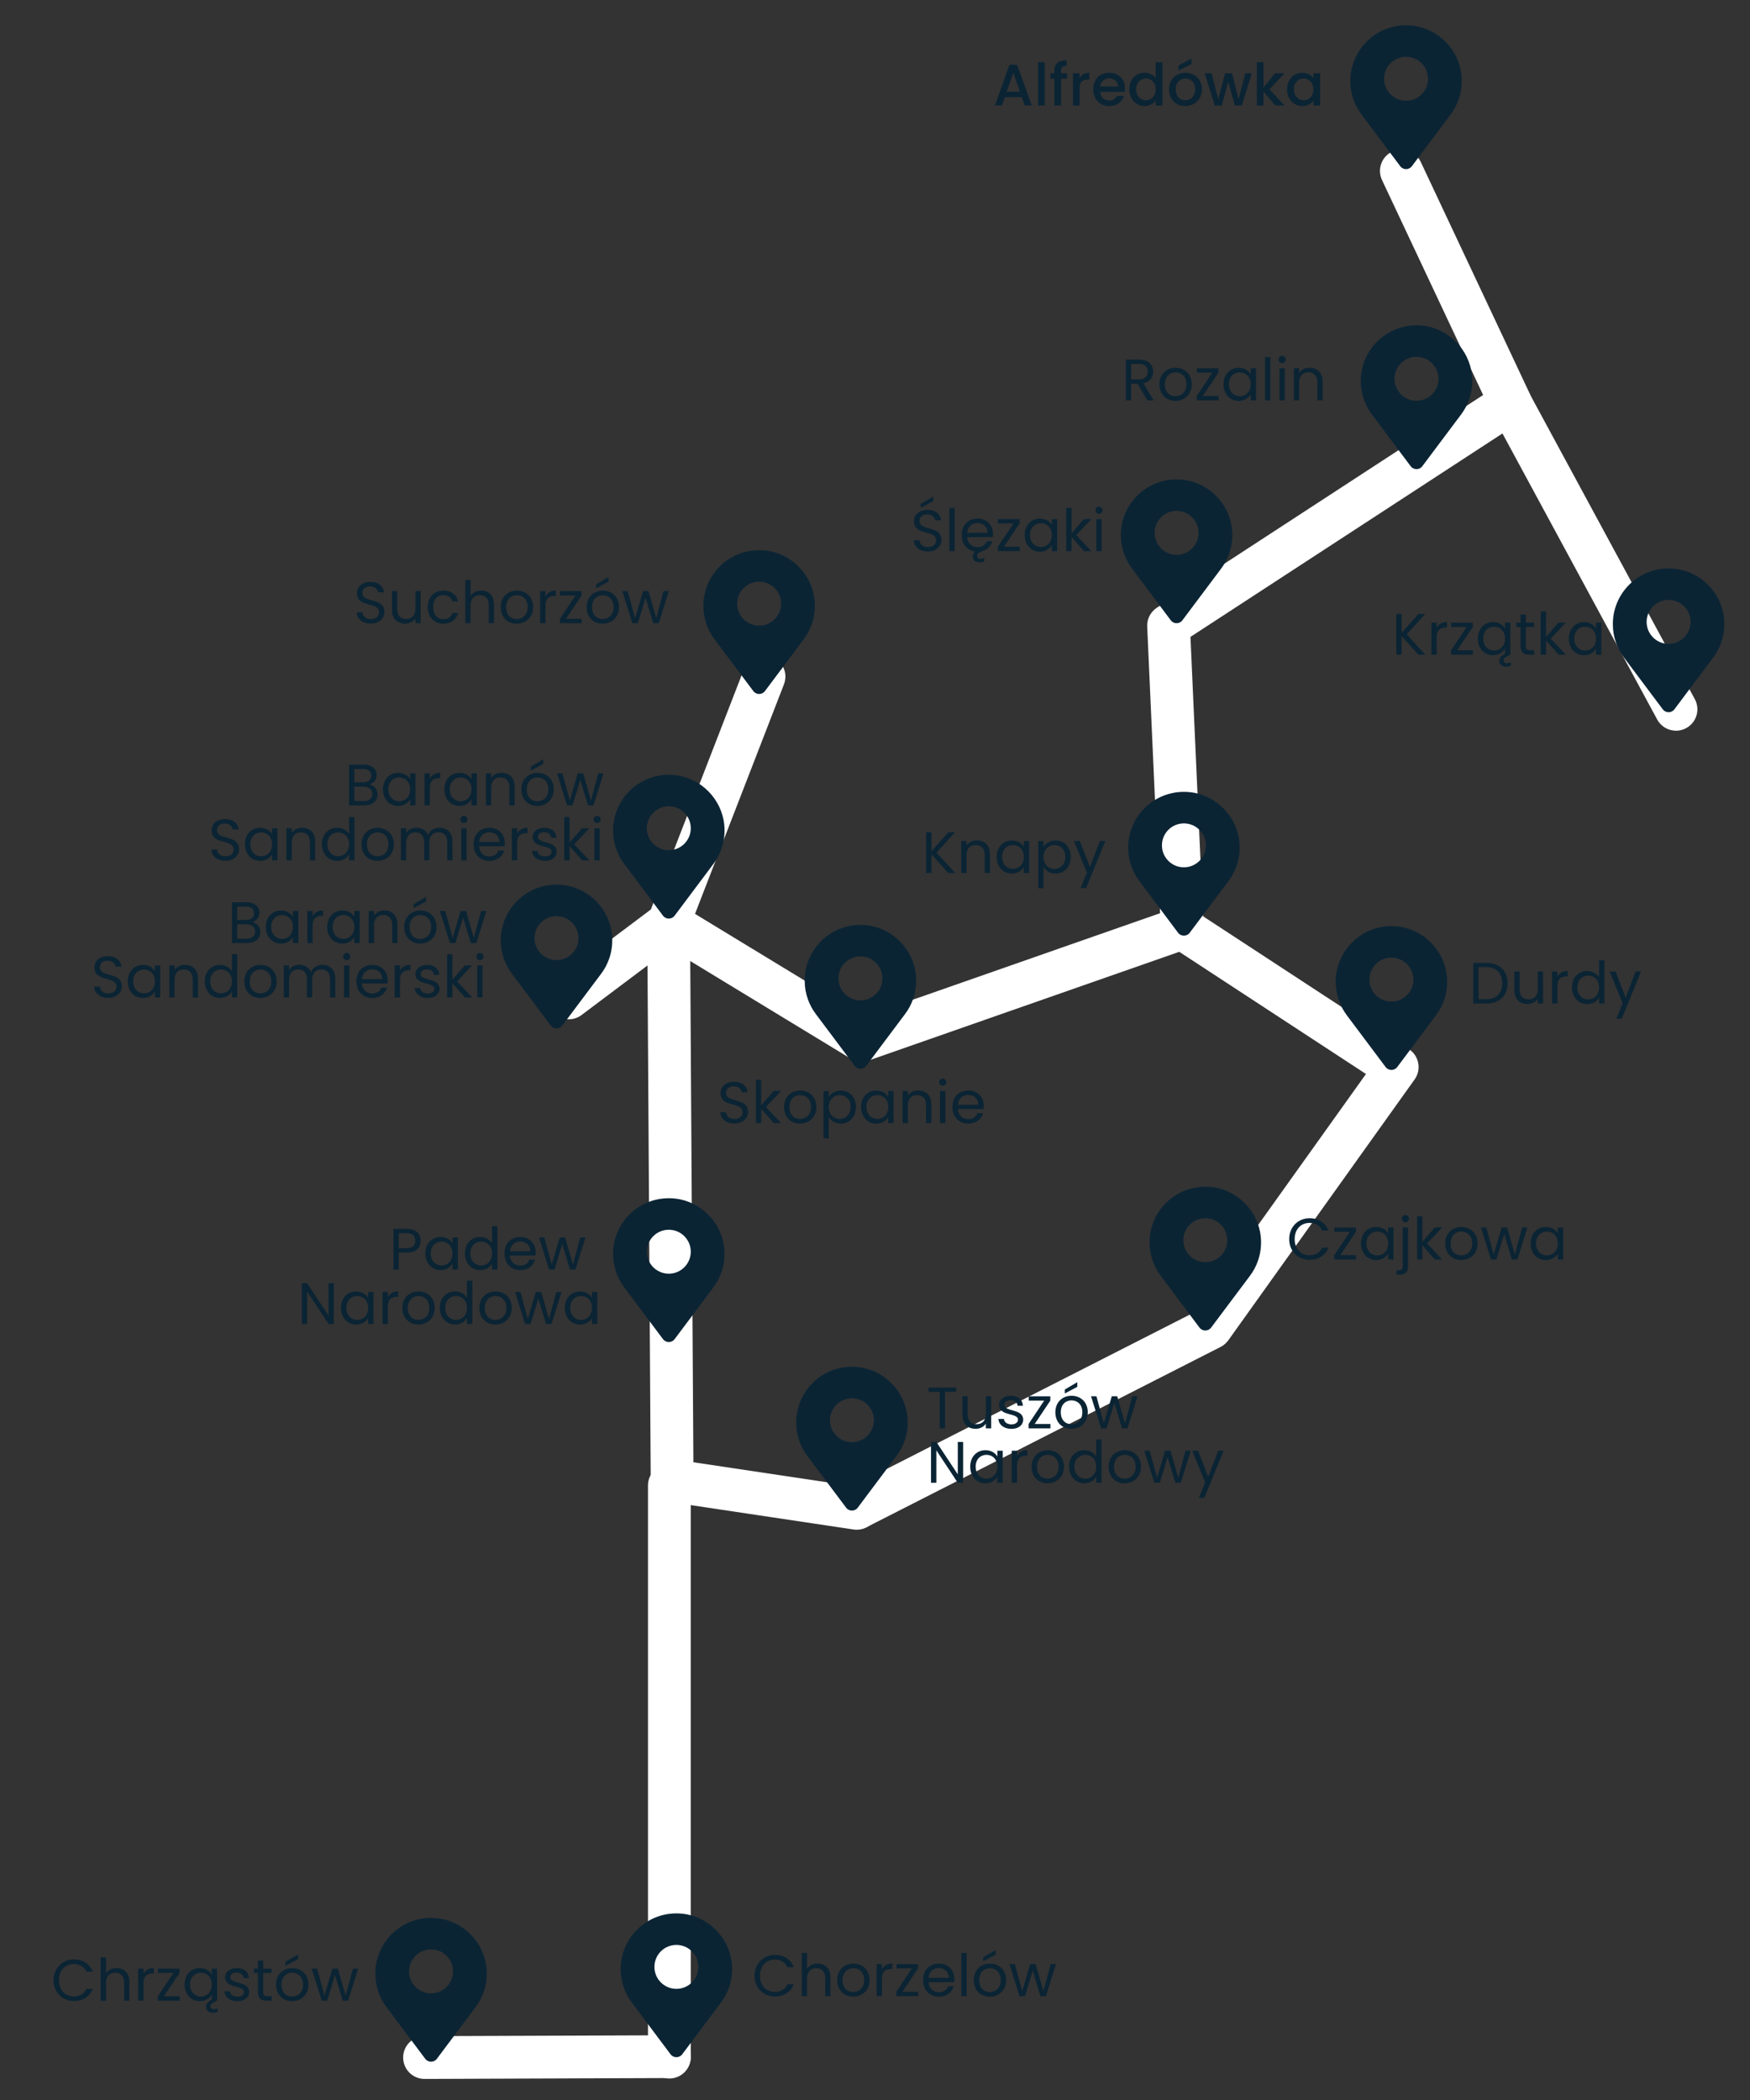 <svg xmlns="http://www.w3.org/2000/svg" xmlns:xlink="http://www.w3.org/1999/xlink" id="Warstwa_1" viewBox="0 0 777.5 933.03"><rect x="0" y="0" width="777.5" height="933.03" fill="#333333" stroke="none"/><defs><style>      .st0 {        fill: none;      }      .st1 {        fill: #767777;      }      .st2 {        fill: #fff;      }      .st3 {        opacity: .2;      }      .st4 {        fill: #0b2434;      }      .st5 {        clip-path: url(#clippath);      }    </style><clipPath id="clippath"><path class="st0" d="M-1267.89,1182.64H652.11v195.9c0,24.34-19.76,44.1-44.1,44.1h-1831.81c-24.34,0-44.1-19.76-44.1-44.1v-195.9h0Z"></path></clipPath><clipPath id="clippath-1"><path class="st0" d="M778.11,1182.64h1920v195.9c0,24.34-19.76,44.1-44.1,44.1H822.2c-24.34,0-44.1-19.76-44.1-44.1v-195.9h0Z"></path></clipPath></defs><g class="st5"><g class="st3"><path class="st1" d="M23.6,859.97c-7.63-4.65-16.9-7.83-26.1-8.56-5.06-18.46-16.4-36.15-34.17-44.43-16.07-7.49-36.27-6.42-49.95,5.4-4.6-3.56-9.95-6.31-15.06-7.92-9.27-2.91-19.47-3.04-28.67.21-16.74,5.91-28.88,22.31-29.48,40.03-.76-.26-1.54-.54-2.22-.77-5.1-1.65-10.43-2.44-15.8-2.4-11.07.08-22.09,4.05-30.41,11.4-17.18,15.18-21.66,41.51-8.48,60.67,5.98,8.69,18.49,19.48,29.96,18.26.35,7.47,3.54,14.57,10.24,18.83,7.95,5.05,18.89,3.71,24.96-3.55.9,1.06,1.96,2.03,3.07,2.85,4.15,3.05,8.91,5.33,13.98,6.34,6.98,1.4,14.8-.6,19.68-5.79,2.45,7.71,7.7,14.15,14.62,18.47,8.33,5.18,18.2,6.61,27.75,4.91-.67,1.94-1.18,3.95-1.33,5.91-.47,6.05,1.35,11.97,4.85,16.9,3.54,4.99,8.49,8.9,14.07,11.38,6.21,2.76,14.23,4.55,21.04,3.86,1.13-.12,2.41-.77,2.79-1.91.32-.98-.15-1.98-1.27-2.11-3.24-.39-6.5-.29-9.74-.82-3.05-.49-6.02-1.26-8.89-2.38-5.29-2.05-10.05-5.14-13.72-9.49-3.46-4.11-5.64-9.25-5.79-14.64-.17-5.73,1.99-10.31,5.16-14.91.48-.7-.69-.74-1.05-.49-1.85,1.26-3.25,3.04-4.4,4.99-.18,0-.35-.02-.56.02-8.94,1.73-18.61.02-26.4-4.68-6.66-4.03-11.74-10.2-15.59-16.91.36-.53.77-1.03,1.08-1.61,1.41-2.63-3.1-2.67-4.16-.7-3.34,6.2-10.93,7.5-17.31,6.25-4.16-.81-7.98-2.68-11.78-4.49-1.66-.79-3.54-1.81-4.88-3.2-.02-.06-.09-.08-.12-.14-.88-.95-1.56-2.05-1.57-3.45,0-.74-1.32-.31-1.42.23-.19,1.13,0,2.14.36,3.1-.12.1-.27.11-.36.24-5.29,7.12-15.25,7.69-22.31,2.9-7.89-5.37-11.1-15.16-9.92-24.36.03-.2-.29-.13-.32.02-.57,2.4-.83,4.87-.81,7.31-2.08-1.3-4.52-2.13-6.72-3.2-2.85-1.38-5.57-2.89-8.1-4.81-4.78-3.61-8.97-8.23-12.09-13.35-6.91-11.35-7.97-25.11-3.09-37.46,4.9-12.42,15.14-22.09,28.24-25.23,6.24-1.5,12.81-1.51,19.09-.21,3.06.64,6.04,1.6,8.88,2.89,3.03,1.37,5.71,3.67,8.87,4.64,1.1.33,3.88-.65,2.97-2.25-1.74-3.04-5.64-5.01-9.31-6.42,1.62-16.73,13.12-32.48,29.42-37.5,8.37-2.57,17.53-2.12,25.73.87,3.9,1.42,7.62,3.36,10.97,5.83,3.57,2.63,6.19,5.89,9.14,9.13,1.37,1.51,5.38-.69,4.26-2.63-1.36-2.36-3.23-4.44-5.29-6.38,13.18-10.75,32.4-10.76,47.06-2.88,15.42,8.29,25.23,23.63,31.67,39.53-2.39-.07-4.76-.01-7.09.28-.27.04-.73.57-.24.63,2.75.35,5.46.73,8.15,1.16.24.63.51,1.25.75,1.87.31.86,2.1.1,1.92-.72-.06-.25-.14-.48-.21-.72,8.92,1.63,17.45,4.21,25.21,9.68,9.21,6.49,16.07,16.09,18.72,27.1,2.55,10.58,1.07,22.03-5.6,30.84-6.66,8.78-17.48,14.2-28.56,12.66-2.38-.33-5.28,3.59-2.13,3.99,18.21,2.3,36.1-10.76,40.42-28.45,4.78-19.52-6.07-39.55-22.64-49.66"></path><path class="st1" d="M311.42,872.44c-11.18,17.08-24.01,33.09-38.34,47.63-14.1,14.3-29.64,27.17-46.29,38.39-16.79,11.32-34.7,20.96-53.31,28.94-3.99,1.7-8.22,3.1-12.15,4.95-3.03,1.43-6,2.13-9.24,3.04-4.42,1.24-8.81,2.24-13.22,3.62-8.95,2.81-18.13,6.15-25.38,12.29-10.85,9.17-16.76,25.47-7.03,37.61.05.06.17.06.27.08,4.62,13.52,14.52,25.12,27.18,32.63,20.84,12.37,46.54,12.78,69.69,8.16,59.99-11.97,109.63-52.77,152.58-94.04,34.63-33.27,81.23-83.88,61.45-136.54-7.55-20.09-27.61-35.89-49.66-34.42-26.94,1.78-43.22,27.31-56.54,47.66M393.97,837.43c21.29,15.27,24.25,43.93,18.2,67.6-6.38,24.94-21.77,46.36-38.86,65.14-36.63,40.25-80.69,79.75-130.78,102.12-26.5,11.83-57.51,20.5-86.55,14.03-26.95-6.02-50.66-28.99-50.02-57.77,2.92-8.13,9.36-13.83,16.69-18.04,3.66-2.1,7.53-3.79,11.49-5.24,1.74-.64,3.41-1.27,5.22-1.48,1.85-.21,3.57-.96,5.42-1.25,1.97-.29,3.82-.81,5.71-1.4,1.27-.4,2.53-.76,3.78-1.19,3.76-1.3,7.84-1.54,11.63-2.85,5.22-1.81,10.38-3.79,15.48-5.93,18.63-7.8,36.38-17.66,52.96-29.17,16.52-11.47,31.92-24.56,45.88-39.04,17.88-18.53,31.33-39.46,46.02-60.41,15.51-22.1,40.71-44.49,67.73-25.11"></path><path class="st1" d="M406.81,867.34c-12.34,25.91-28.63,49.42-45.62,72.45-8.56,11.62-16.83,24.25-28.03,33.52-9.77,8.09-19.2,13.65-26.85,24.08-18.61,25.39-44.68,37.97-72.54,51.12-13.36,6.3-26.87,12.43-40.92,17.08-11.27,3.72-46.39,17.51-53.53,2.3-.2-.41-1.34-.52-1.2.08,1.89,7.64,8.46,9.97,15.86,9.59,14.34-.73,29.49-5.6,43.02-10.2,16.7-5.68,32.68-13.24,48.59-20.81,14.62-6.95,29.5-14,42.41-23.91,13.45-10.32,20.71-25.85,33.69-36.22,11.78-9.41,22.37-16.85,31.78-28.9,21.57-27.66,42.66-56.42,57.96-88.11,1.17-2.43-3.62-4.18-4.62-2.07"></path><path class="st1" d="M395.39,842.46c-2.56,11.53-17.93,14.95-23.57,25.18-6.13,11.12-7.32,23.69-15.06,34.19-9.23,12.5-20.82,23.58-31.34,35-11.82,12.82-23.63,25.68-35.71,38.26-11.01,11.47-22.52,22.67-35.89,31.38-13.51,8.8-28.72,13.95-43.96,18.85-13.88,4.46-27.83,8.8-40.74,15.7-14,7.47-27.07,17.87-43.94,15.63-.67-.09-.87.61-.18.78,11.28,2.79,21.35-1,31.37-6.24,13.95-7.29,27.12-14.39,42.17-19.35,15.74-5.19,31.96-9.35,46.86-16.8,15.65-7.82,29.02-19.18,41.39-31.42,24.33-24.08,48.89-49.37,70.72-75.73,4.29-5.18,8.01-10.6,10.58-16.84,3.06-7.4,4.19-16.19,8.67-22.95,6.4-9.67,20.54-12.5,23.25-24.56.5-2.22-4.11-3.29-4.61-1.06"></path><path class="st1" d="M358.23,839.78c-1.59,12.99-2.64,27.24-9.24,38.85-6.8,11.96-19.62,14.81-28.25,24.54-7.35,8.28-5.84,20.16-12.18,28.83-7.59,10.39-22.88,11.04-30.74,21.64-3.24,4.37-5.24,9.5-8.3,13.99-5.49,8.02-13.37,11.67-22.22,14.93-13.39,4.91-26.17,10.34-38.86,16.87-27.58,14.2-55.12,28.47-82.34,43.36-.08.05.02.12.08.1,30.03-14.31,59.47-29.77,89.39-44.29,13.96-6.77,29.07-10.63,42.98-17.28,11.79-5.64,14.95-14.56,22.04-24.69,8.05-11.48,23.71-11.9,31.92-22.85,3.21-4.28,4.3-9.55,5.69-14.59,2.45-8.94,6.46-14.91,14.14-20.24,9.19-6.39,16.99-11.44,21.74-22.02,5.21-11.61,5.92-24.38,5.92-36.92,0-.74-1.67-1.01-1.77-.23"></path><path class="st1" d="M203.51,709.1c4.77,3.41,10.48,5.62,16.38,6.66-9.87,9.98-16.34,23.22-9.74,37.27,4.81,10.24,15.45,16.78,26.82,14.69,8.16-1.5,14.4-7.18,20.59-12.25,7.08-5.8,12.5-10.29,22.21-10.79,8.93-.46,14.81,2.32,22.28,6.73,12.29,7.27,26.3,17.36,41.43,12.92,7.56-2.21,11.8-7.7,15.84-14.14,8.62-13.75,16.16-20.2,33.16-18.44,15.51,1.61,32.06,6.31,44.14-6.8,14.75-16.01,8.12-39.45,14.95-58.29M424.38,725.19c-17.45,9.77-37.32-4.83-55.05,4.26-8.61,4.41-11.35,12.69-16.68,20.1-13.59,18.89-30.54,8.26-45.84-.87-13.79-8.24-27.22-14.22-42.48-5.99-12.64,6.81-19.02,19.93-34.68,17.96-24.74-3.12-16.68-29.83-6.24-44.52,3.89.34,7.78.32,11.51-.51,6.81-1.51,11.44-4.81,16.58-9.39,1.55-1.38,2.79-3.08,4.24-4.55,11.24-11.32,22.76-11.89,35-2.32,10.16,7.95,17.29,19.58,29.77,24.46,13.22,5.17,25.86-.06,32.27-12.62M346.08,672.69c.03,9.13,1.84,18.32-.4,27.35-2.92,11.82-9.77,23.54-28.27,13.15-4.75-2.67-8.64-8.12-12.49-11.87-16.36-15.89-35.99-24.64-54.8-8.01-11.37,10.05-19.7,21.52-37.16,12.49"></path><path class="st1" d="M151.11,837.68c.63-12.56,2.17-25.08,4.65-37.41,1.18-5.88,2.59-11.72,4.2-17.51,1.54-5.5,3.88-10.97,4.63-16.64.3-2.26-2.69-1.61-3.42-.3-5.75,10.19-7.69,23.81-9.81,35.2-2.29,12.33-3.66,24.83-4.1,37.37-.88,25.3,2.16,50.34,8.99,74.72.36,1.27,2.19.21,1.93-.86-5.83-24.33-8.31-49.57-7.07-74.56"></path><path class="st1" d="M189.7,753.07c-6.83-9.34-16.93-16.64-28.89-16.68-11.51-.03-22.1,6.39-29.21,15.13-16.54,20.34-17.95,52.38-15.04,77.32,3.5,30.01,15.66,58.59,35.57,81.36.86.99,2.62-.75,1.82-1.77-15.04-19.18-25.8-41.85-30.71-65.73-4.87-23.69-5.06-50.55,3.51-73.45,4.56-12.19,13.32-23.65,26.42-27.16,12.2-3.26,23.78,2.85,31.64,11.94,17.08,19.75,17.84,50.11,12.47,74.35-6.85,30.87-24.81,56.77-42.8,82.11-2.46,3.47,2.4,5.2,4.61,2.28,18.37-24.3,35.02-51.74,41.8-81.74,5.8-25.64,4.86-56-11.19-77.96"></path><path class="st1" d="M147.83,795.66c-.83-4.41-1.03-8.89-.65-13.36.07-.78-1-.39-1.09.2-.64,4.56-.69,9.17-.16,13.75.52,4.43,1.39,9.33,3.63,13.25.64,1.11,2.43-.19,2.11-1.22-1.31-4.23-3.01-8.24-3.84-12.62"></path><path class="st1" d="M149.88,850.67c-.65-1.97-2.21-3.51-3.37-5.2-1.21-1.78-2.33-3.6-3.28-5.53-1.9-3.85-3.1-7.96-3.66-12.2-.09-.7-1.16-.2-1.14.36.24,4.46,1.13,8.84,2.66,13.03.76,2.08,1.66,4.14,2.76,6.07,1.06,1.86,2.29,4.12,4.27,5.1.83.41,2.04-.76,1.77-1.62"></path><path class="st1" d="M151.62,879.87c-.92-.62-1.8-1.3-2.64-2.01-1.68-1.42-3.19-3.07-4.51-4.84-2.67-3.59-4.49-7.68-5.44-12.04-.15-.68-1.08-.11-1,.43.66,4.62,2.28,9.09,4.62,13.12,1.17,2,2.56,3.86,4.06,5.64.75.88,1.55,1.74,2.38,2.54,1.03.99,1.92,1.95,3.43,1.39.65-.24,1.16-.99,1.21-1.66.1-1.42-1.1-1.89-2.11-2.58"></path><path class="st1" d="M168.01,786.37c-1.6,7.7-4.14,15.17-7.63,22.22-1.64,3.31-3.44,6.58-5.4,9.71-2.09,3.33-4.54,6.41-6.6,9.75-.47.74.44,1.09.96.59,5.66-5.36,9.77-13.03,12.87-20.1,3.12-7.1,5.3-14.56,6.6-22.21.09-.51-.71-.36-.79.04"></path><path class="st1" d="M163.91,821.45c-1.6,6.62-3.66,13.19-6.12,19.54-1.23,3.16-2.59,6.27-4.08,9.32-1.48,3.03-3.16,5.96-4.38,9.11-.42,1.1,1.05,1.43,1.64.68,4.23-5.33,6.86-12.23,9.22-18.56,2.45-6.56,4.16-13.25,5.31-20.16.17-1.04-1.39-.71-1.59.08"></path><rect class="st0" x="-1229.06" y="785.68" width="1704.32" height="867.52" transform="translate(-78.01 -21.43) rotate(-3.63)"></rect></g></g><g><path class="st2" d="M382.82,471.67c-1.72,0-3.43-.47-4.94-1.38l-80.26-48.82-39.24,29.49c-4.2,3.15-10.15,2.31-13.3-1.89-3.15-4.19-2.31-10.15,1.89-13.3l44.39-33.35c3.11-2.33,7.32-2.54,10.64-.52l81.92,49.83,131.48-46.01-5.72-127.34c-.15-3.36,1.49-6.55,4.3-8.38l144.95-94.5-44.93-95.52c-2.23-4.75-.19-10.41,4.55-12.64,4.75-2.24,10.41-.19,12.64,4.55l48.45,103.01c2.02,4.29.56,9.41-3.41,12l-147.33,96.06,5.79,128.98c.19,4.19-2.39,8.01-6.35,9.39l-142.39,49.82c-1.02.36-2.08.53-3.14.53Z"></path><path class="st2" d="M380.62,679.64c-.47,0-.94-.03-1.42-.11l-82-12.28c-4.63-.69-8.06-4.66-8.09-9.34l-1.55-247.84c0-1.19.21-2.38.64-3.49l42.38-109.41c1.9-4.89,7.4-7.32,12.29-5.43,4.89,1.9,7.32,7.4,5.43,12.29l-41.73,107.72,1.49,237.91,73.96,11.08c5.19.78,8.77,5.61,7.99,10.8-.71,4.71-4.76,8.09-9.38,8.09Z"></path><path class="st2" d="M618.01,482.6c-1.79,0-3.59-.5-5.19-1.55l-92.08-60.26c-4.39-2.87-5.62-8.76-2.75-13.15,2.87-4.39,8.76-5.62,13.15-2.75l92.08,60.26c4.39,2.87,5.62,8.76,2.75,13.15-1.82,2.79-4.86,4.3-7.96,4.3Z"></path><path class="st4" d="M649.33,33.5c-1.11-11.42-10.31-20.79-21.72-22.09-14.99-1.71-27.69,9.96-27.69,24.6,0,2.91.5,5.69,1.42,8.26.85,2.38,2.03,4.58,3.51,6.55l17.26,23.03c1.29,1.72,3.87,1.72,5.16,0l17.26-23.03c1.49-1.97,2.67-4.18,3.51-6.55,1.18-3.31,1.67-6.96,1.29-10.77ZM624.69,44.77c-5.39,0-9.76-4.37-9.76-9.76s4.37-9.76,9.76-9.76,9.76,4.37,9.76,9.76-4.37,9.76-9.76,9.76Z"></path><path class="st4" d="M547.38,235.24c-1.11-11.42-10.31-20.79-21.72-22.09-14.99-1.71-27.69,9.96-27.69,24.6,0,2.91.5,5.69,1.42,8.26.85,2.38,2.03,4.58,3.51,6.55l17.26,23.03c1.29,1.72,3.87,1.72,5.16,0l17.26-23.03c1.49-1.97,2.67-4.18,3.51-6.55,1.18-3.31,1.67-6.96,1.29-10.77ZM522.74,246.51c-5.39,0-9.76-4.37-9.76-9.76s4.37-9.76,9.76-9.76,9.76,4.37,9.76,9.76-4.37,9.76-9.76,9.76Z"></path><path class="st4" d="M550.63,374.07c-1.11-11.42-10.31-20.79-21.72-22.09-14.99-1.71-27.69,9.96-27.69,24.6,0,2.91.5,5.69,1.42,8.26.85,2.38,2.03,4.58,3.51,6.55l17.26,23.03c1.29,1.72,3.87,1.72,5.16,0l17.26-23.03c1.49-1.97,2.67-4.18,3.51-6.55,1.18-3.31,1.67-6.96,1.29-10.77ZM525.99,385.34c-5.39,0-9.76-4.37-9.76-9.76s4.37-9.76,9.76-9.76,9.76,4.37,9.76,9.76-4.37,9.76-9.76,9.76Z"></path><path class="st4" d="M321.78,366.48c-1.11-11.42-10.31-20.79-21.72-22.09-14.99-1.71-27.69,9.96-27.69,24.6,0,2.91.5,5.69,1.42,8.26.85,2.38,2.03,4.58,3.51,6.55l17.26,23.03c1.29,1.72,3.87,1.72,5.16,0l17.26-23.03c1.49-1.97,2.67-4.18,3.51-6.55,1.18-3.31,1.67-6.96,1.29-10.77ZM297.14,377.74c-5.39,0-9.76-4.37-9.76-9.76s4.37-9.76,9.76-9.76,9.76,4.37,9.76,9.76-4.37,9.76-9.76,9.76Z"></path><path class="st4" d="M406.92,433.18c-1.11-11.42-10.31-20.79-21.72-22.09-14.99-1.71-27.69,9.96-27.69,24.6,0,2.91.5,5.69,1.42,8.26.85,2.38,2.03,4.58,3.51,6.55l17.26,23.03c1.29,1.72,3.87,1.72,5.16,0l17.26-23.03c1.49-1.97,2.67-4.18,3.51-6.55,1.18-3.31,1.67-6.96,1.29-10.77ZM382.28,444.45c-5.39,0-9.76-4.37-9.76-9.76s4.37-9.76,9.76-9.76,9.76,4.37,9.76,9.76-4.37,9.76-9.76,9.76Z"></path><path class="st4" d="M361.91,266.69c-1.11-11.42-10.31-20.79-21.72-22.09-14.99-1.71-27.69,9.96-27.69,24.6,0,2.91.5,5.69,1.42,8.26.85,2.38,2.03,4.58,3.51,6.55l17.26,23.03c1.29,1.72,3.87,1.72,5.16,0l17.26-23.03c1.49-1.97,2.67-4.18,3.51-6.55,1.18-3.31,1.67-6.96,1.29-10.77ZM337.27,277.96c-5.39,0-9.76-4.37-9.76-9.76s4.37-9.76,9.76-9.76,9.76,4.37,9.76,9.76-4.37,9.76-9.76,9.76Z"></path><path class="st4" d="M271.89,415.28c-1.11-11.42-10.31-20.79-21.72-22.09-14.99-1.71-27.69,9.96-27.69,24.6,0,2.91.5,5.69,1.42,8.26.85,2.38,2.03,4.58,3.51,6.55l17.26,23.03c1.29,1.72,3.87,1.72,5.16,0l17.26-23.03c1.49-1.97,2.67-4.18,3.51-6.55,1.18-3.31,1.67-6.96,1.29-10.77ZM247.25,426.55c-5.39,0-9.76-4.37-9.76-9.76s4.37-9.76,9.76-9.76,9.76,4.37,9.76,9.76-4.37,9.76-9.76,9.76Z"></path><g><path class="st4" d="M326.31,499.16c-3.64,0-6.21-2.03-6.27-5.02h2.52c.16,1.51,1.22,3.02,3.74,3.02,2.29,0,3.64-1.3,3.64-3.02,0-4.89-9.8-1.77-9.8-8.5,0-2.99,2.42-5.02,6.01-5.02s5.72,1.9,6.01,4.65h-2.6c-.16-1.22-1.3-2.6-3.51-2.63-1.95-.05-3.48.96-3.48,2.91,0,4.68,9.78,1.77,9.78,8.48,0,2.57-2.11,5.12-6.03,5.12Z"></path><path class="st4" d="M335.83,479.74h2.37v11.31l5.49-6.32h3.3l-6.71,7.1,6.73,7.15h-3.22l-5.59-6.29v6.29h-2.37v-19.24Z"></path><path class="st4" d="M355.43,499.21c-4.03,0-7.1-2.86-7.1-7.38s3.17-7.33,7.2-7.33,7.2,2.83,7.2,7.33-3.25,7.38-7.31,7.38ZM355.43,497.13c2.47,0,4.89-1.69,4.89-5.3s-2.37-5.28-4.81-5.28-4.76,1.69-4.76,5.28,2.21,5.3,4.68,5.3Z"></path><path class="st4" d="M373.55,484.5c3.82,0,6.76,2.86,6.76,7.31s-2.94,7.41-6.76,7.41c-2.6,0-4.45-1.4-5.33-2.86v9.39h-2.37v-21.01h2.37v2.63c.86-1.51,2.73-2.86,5.33-2.86ZM373.06,486.55c-2.57,0-4.84,1.98-4.84,5.28s2.26,5.3,4.84,5.3,4.84-1.98,4.84-5.33-2.21-5.25-4.84-5.25Z"></path><path class="st4" d="M389.31,484.5c2.65,0,4.47,1.35,5.3,2.83v-2.6h2.39v14.25h-2.39v-2.65c-.86,1.53-2.7,2.89-5.33,2.89-3.8,0-6.73-2.99-6.73-7.41s2.94-7.31,6.76-7.31ZM389.78,486.55c-2.6,0-4.81,1.9-4.81,5.25s2.21,5.33,4.81,5.33,4.84-1.95,4.84-5.3-2.24-5.28-4.84-5.28Z"></path><path class="st4" d="M411.44,490.92c0-2.91-1.59-4.39-3.98-4.39s-4.08,1.51-4.08,4.58v7.88h-2.37v-14.25h2.37v2.03c.94-1.48,2.65-2.29,4.58-2.29,3.3,0,5.82,2.03,5.82,6.11v8.4h-2.34v-8.06Z"></path><path class="st4" d="M417.26,480.8c0-.91.7-1.61,1.61-1.61.86,0,1.56.7,1.56,1.61s-.7,1.61-1.56,1.61c-.91,0-1.61-.7-1.61-1.61ZM417.65,484.73h2.37v14.25h-2.37v-14.25Z"></path><path class="st4" d="M430.21,499.21c-4.06,0-7.05-2.86-7.05-7.38s2.89-7.33,7.05-7.33,6.84,2.91,6.84,6.81c0,.52-.03.94-.08,1.43h-11.39c.18,2.89,2.21,4.47,4.63,4.47,2.13,0,3.48-1.09,4-2.63h2.55c-.73,2.6-3.02,4.63-6.55,4.63ZM425.61,490.81h9c.03-2.78-2.05-4.32-4.5-4.32-2.31,0-4.24,1.53-4.5,4.32Z"></path></g><g><path class="st4" d="M180.65,556.5h-3.48v7.57h-2.37v-18.12h5.85c4.26,0,6.27,2.34,6.27,5.3,0,2.76-1.77,5.25-6.27,5.25ZM180.65,554.55c2.7,0,3.85-1.27,3.85-3.3s-1.14-3.35-3.85-3.35h-3.48v6.66h3.48Z"></path><path class="st4" d="M195.73,549.58c2.65,0,4.47,1.35,5.3,2.83v-2.6h2.39v14.25h-2.39v-2.65c-.86,1.53-2.7,2.89-5.33,2.89-3.8,0-6.73-2.99-6.73-7.41s2.94-7.31,6.76-7.31ZM196.2,551.63c-2.6,0-4.81,1.9-4.81,5.25s2.21,5.33,4.81,5.33,4.84-1.95,4.84-5.3-2.24-5.28-4.84-5.28Z"></path><path class="st4" d="M213.33,549.58c2.24,0,4.29,1.14,5.28,2.78v-7.54h2.39v19.24h-2.39v-2.68c-.86,1.59-2.7,2.91-5.3,2.91-3.82,0-6.76-2.99-6.76-7.41s2.94-7.31,6.79-7.31ZM213.78,551.63c-2.6,0-4.81,1.9-4.81,5.25s2.21,5.33,4.81,5.33,4.84-1.95,4.84-5.3-2.24-5.28-4.84-5.28Z"></path><path class="st4" d="M231.17,564.3c-4.06,0-7.05-2.86-7.05-7.38s2.89-7.33,7.05-7.33,6.84,2.91,6.84,6.81c0,.52-.03.94-.08,1.43h-11.39c.18,2.89,2.21,4.47,4.63,4.47,2.13,0,3.48-1.09,4-2.63h2.55c-.73,2.6-3.02,4.63-6.55,4.63ZM226.57,555.9h9c.03-2.78-2.05-4.32-4.5-4.32-2.31,0-4.24,1.53-4.5,4.32Z"></path><path class="st4" d="M239.44,549.81h2.42l3.28,11.96,3.54-11.96h2.42l3.46,11.99,3.22-11.99h2.34l-4.45,14.25h-2.44l-3.43-11.31-3.43,11.31h-2.44l-4.47-14.25Z"></path><path class="st4" d="M148.34,570.1v18.15h-2.37l-9.52-14.43v14.43h-2.37v-18.15h2.37l9.52,14.4v-14.4h2.37Z"></path><path class="st4" d="M158.24,573.77c2.65,0,4.47,1.35,5.3,2.83v-2.6h2.39v14.25h-2.39v-2.65c-.86,1.53-2.7,2.89-5.33,2.89-3.8,0-6.73-2.99-6.73-7.41s2.94-7.31,6.76-7.31ZM158.71,575.82c-2.6,0-4.81,1.9-4.81,5.25s2.21,5.33,4.81,5.33,4.84-1.95,4.84-5.3-2.24-5.28-4.84-5.28Z"></path><path class="st4" d="M172.31,588.25h-2.37v-14.25h2.37v2.31c.81-1.59,2.34-2.57,4.6-2.57v2.44h-.62c-2.26,0-3.98,1.01-3.98,4.32v7.75Z"></path><path class="st4" d="M185.85,588.48c-4.03,0-7.1-2.86-7.1-7.38s3.17-7.33,7.2-7.33,7.2,2.83,7.2,7.33-3.25,7.38-7.31,7.38ZM185.85,586.4c2.47,0,4.89-1.69,4.89-5.3s-2.37-5.28-4.81-5.28-4.76,1.69-4.76,5.28,2.21,5.3,4.68,5.3Z"></path><path class="st4" d="M202.18,573.77c2.24,0,4.29,1.14,5.28,2.78v-7.54h2.39v19.24h-2.39v-2.68c-.86,1.59-2.7,2.91-5.3,2.91-3.82,0-6.76-2.99-6.76-7.41s2.94-7.31,6.79-7.31ZM202.62,575.82c-2.6,0-4.81,1.9-4.81,5.25s2.21,5.33,4.81,5.33,4.84-1.95,4.84-5.3-2.24-5.28-4.84-5.28Z"></path><path class="st4" d="M220.07,588.48c-4.03,0-7.1-2.86-7.1-7.38s3.17-7.33,7.2-7.33,7.2,2.83,7.2,7.33-3.25,7.38-7.31,7.38ZM220.07,586.4c2.47,0,4.89-1.69,4.89-5.3s-2.37-5.28-4.81-5.28-4.76,1.69-4.76,5.28,2.21,5.3,4.68,5.3Z"></path><path class="st4" d="M228.8,574h2.42l3.28,11.96,3.54-11.96h2.42l3.46,11.99,3.22-11.99h2.34l-4.45,14.25h-2.44l-3.43-11.31-3.43,11.31h-2.44l-4.47-14.25Z"></path><path class="st4" d="M257.69,573.77c2.65,0,4.47,1.35,5.3,2.83v-2.6h2.39v14.25h-2.39v-2.65c-.86,1.53-2.7,2.89-5.33,2.89-3.8,0-6.73-2.99-6.73-7.41s2.94-7.31,6.76-7.31ZM258.16,575.82c-2.6,0-4.81,1.9-4.81,5.25s2.21,5.33,4.81,5.33,4.84-1.95,4.84-5.3-2.24-5.28-4.84-5.28Z"></path></g><g><path class="st4" d="M161.85,357.84h-6.76v-18.12h6.5c3.82,0,5.75,2.08,5.75,4.6,0,2.29-1.43,3.61-3.17,4.19,1.98.34,3.59,2.24,3.59,4.47,0,2.73-2.16,4.86-5.9,4.86ZM161.38,341.67h-3.93v5.88h3.98c2.21,0,3.48-1.09,3.48-2.94s-1.22-2.94-3.54-2.94ZM161.56,349.5h-4.11v6.4h4.19c2.34,0,3.74-1.17,3.74-3.15s-1.51-3.25-3.82-3.25Z"></path><path class="st4" d="M176.9,343.36c2.65,0,4.47,1.35,5.3,2.83v-2.6h2.39v14.25h-2.39v-2.65c-.86,1.53-2.7,2.89-5.33,2.89-3.8,0-6.73-2.99-6.73-7.41s2.94-7.31,6.76-7.31ZM177.37,345.41c-2.6,0-4.81,1.9-4.81,5.25s2.21,5.33,4.81,5.33,4.84-1.95,4.84-5.3-2.24-5.28-4.84-5.28Z"></path><path class="st4" d="M190.97,357.84h-2.37v-14.25h2.37v2.31c.81-1.59,2.34-2.57,4.6-2.57v2.44h-.62c-2.26,0-3.98,1.01-3.98,4.32v7.75Z"></path><path class="st4" d="M204.17,343.36c2.65,0,4.47,1.35,5.3,2.83v-2.6h2.39v14.25h-2.39v-2.65c-.86,1.53-2.7,2.89-5.33,2.89-3.8,0-6.73-2.99-6.73-7.41s2.94-7.31,6.76-7.31ZM204.64,345.41c-2.6,0-4.81,1.9-4.81,5.25s2.21,5.33,4.81,5.33,4.84-1.95,4.84-5.3-2.24-5.28-4.84-5.28Z"></path><path class="st4" d="M226.3,349.78c0-2.91-1.59-4.39-3.98-4.39s-4.08,1.51-4.08,4.58v7.88h-2.37v-14.25h2.37v2.03c.94-1.48,2.65-2.29,4.58-2.29,3.3,0,5.82,2.03,5.82,6.11v8.4h-2.34v-8.06Z"></path><path class="st4" d="M238.73,358.08c-4.03,0-7.1-2.86-7.1-7.38s3.17-7.33,7.2-7.33,7.2,2.83,7.2,7.33-3.25,7.38-7.31,7.38ZM238.73,356c2.47,0,4.89-1.69,4.89-5.3s-2.37-5.28-4.81-5.28-4.76,1.69-4.76,5.28,2.21,5.3,4.68,5.3ZM241.38,337.33v2.05l-5.54,2.96v-1.77l5.54-3.25Z"></path><path class="st4" d="M247.46,343.59h2.42l3.28,11.96,3.54-11.96h2.42l3.46,11.99,3.22-11.99h2.34l-4.45,14.25h-2.44l-3.43-11.31-3.43,11.31h-2.44l-4.47-14.25Z"></path><path class="st4" d="M100.18,382.44c-3.64,0-6.21-2.03-6.27-5.02h2.52c.16,1.51,1.22,3.02,3.74,3.02,2.29,0,3.64-1.3,3.64-3.02,0-4.89-9.8-1.77-9.8-8.5,0-2.99,2.42-5.02,6.01-5.02s5.72,1.9,6.01,4.65h-2.6c-.16-1.22-1.3-2.6-3.51-2.63-1.95-.05-3.48.96-3.48,2.91,0,4.68,9.78,1.77,9.78,8.48,0,2.57-2.11,5.12-6.03,5.12Z"></path><path class="st4" d="M115.57,367.77c2.65,0,4.47,1.35,5.3,2.83v-2.6h2.39v14.25h-2.39v-2.65c-.86,1.53-2.7,2.89-5.33,2.89-3.8,0-6.73-2.99-6.73-7.41s2.94-7.31,6.76-7.31ZM116.04,369.83c-2.6,0-4.81,1.9-4.81,5.25s2.21,5.33,4.81,5.33,4.84-1.95,4.84-5.3-2.24-5.28-4.84-5.28Z"></path><path class="st4" d="M137.69,374.19c0-2.91-1.59-4.39-3.98-4.39s-4.08,1.51-4.08,4.58v7.88h-2.37v-14.25h2.37v2.03c.94-1.48,2.65-2.29,4.58-2.29,3.3,0,5.82,2.03,5.82,6.11v8.4h-2.34v-8.06Z"></path><path class="st4" d="M149.81,367.77c2.24,0,4.29,1.14,5.28,2.78v-7.54h2.39v19.24h-2.39v-2.68c-.86,1.59-2.7,2.91-5.3,2.91-3.82,0-6.76-2.99-6.76-7.41s2.94-7.31,6.79-7.31ZM150.25,369.83c-2.6,0-4.81,1.9-4.81,5.25s2.21,5.33,4.81,5.33,4.84-1.95,4.84-5.3-2.24-5.28-4.84-5.28Z"></path><path class="st4" d="M167.7,382.49c-4.03,0-7.1-2.86-7.1-7.38s3.17-7.33,7.2-7.33,7.2,2.83,7.2,7.33-3.25,7.38-7.31,7.38ZM167.7,380.41c2.47,0,4.89-1.69,4.89-5.3s-2.37-5.28-4.81-5.28-4.76,1.69-4.76,5.28,2.21,5.3,4.68,5.3Z"></path><path class="st4" d="M198.69,374.19c0-2.91-1.56-4.39-3.9-4.39s-4.03,1.53-4.03,4.6v7.85h-2.34v-8.06c0-2.91-1.56-4.39-3.9-4.39s-4.03,1.53-4.03,4.6v7.85h-2.37v-14.25h2.37v2.05c.94-1.51,2.63-2.31,4.5-2.31,2.34,0,4.29,1.04,5.23,3.17.83-2.05,2.86-3.17,5.04-3.17,3.25,0,5.77,2.03,5.77,6.11v8.4h-2.34v-8.06Z"></path><path class="st4" d="M204.51,364.08c0-.91.7-1.61,1.61-1.61.86,0,1.56.7,1.56,1.61s-.7,1.61-1.56,1.61c-.91,0-1.61-.7-1.61-1.61ZM204.9,368.01h2.37v14.25h-2.37v-14.25Z"></path><path class="st4" d="M217.46,382.49c-4.06,0-7.05-2.86-7.05-7.38s2.89-7.33,7.05-7.33,6.84,2.91,6.84,6.81c0,.52-.03.94-.08,1.43h-11.39c.18,2.89,2.21,4.47,4.63,4.47,2.13,0,3.48-1.09,4-2.63h2.55c-.73,2.6-3.02,4.63-6.55,4.63ZM212.86,374.09h9c.03-2.78-2.05-4.32-4.5-4.32-2.31,0-4.24,1.53-4.5,4.32Z"></path><path class="st4" d="M229.78,382.25h-2.37v-14.25h2.37v2.31c.81-1.59,2.34-2.57,4.6-2.57v2.44h-.62c-2.26,0-3.98,1.01-3.98,4.32v7.75Z"></path><path class="st4" d="M242.16,382.49c-3.33,0-5.67-1.82-5.82-4.42h2.44c.13,1.38,1.35,2.42,3.35,2.42,1.87,0,2.91-.94,2.91-2.11,0-3.17-8.42-1.33-8.42-6.63,0-2.18,2.05-3.98,5.23-3.98s5.23,1.69,5.38,4.47h-2.37c-.1-1.43-1.2-2.47-3.09-2.47-1.74,0-2.78.83-2.78,1.98,0,3.38,8.27,1.53,8.37,6.63,0,2.34-2.05,4.11-5.2,4.11Z"></path><path class="st4" d="M250.69,363.01h2.37v11.31l5.49-6.32h3.3l-6.71,7.1,6.73,7.15h-3.22l-5.59-6.29v6.29h-2.37v-19.24Z"></path><path class="st4" d="M263.69,364.08c0-.91.7-1.61,1.61-1.61.86,0,1.56.7,1.56,1.61s-.7,1.61-1.56,1.61c-.91,0-1.61-.7-1.61-1.61ZM264.08,368.01h2.37v14.25h-2.37v-14.25Z"></path></g><g><path class="st4" d="M164.77,277.06c-3.64,0-6.21-2.03-6.27-5.02h2.52c.16,1.51,1.22,3.02,3.74,3.02,2.29,0,3.64-1.3,3.64-3.02,0-4.89-9.8-1.77-9.8-8.5,0-2.99,2.42-5.02,6.01-5.02s5.72,1.9,6.01,4.65h-2.6c-.16-1.22-1.3-2.6-3.51-2.63-1.95-.05-3.48.96-3.48,2.91,0,4.68,9.78,1.77,9.78,8.48,0,2.57-2.11,5.12-6.03,5.12Z"></path><path class="st4" d="M186.92,276.88h-2.37v-2.11c-.91,1.48-2.65,2.31-4.55,2.31-3.28,0-5.85-2.03-5.85-6.11v-8.35h2.34v8.03c0,2.89,1.59,4.37,3.98,4.37s4.08-1.51,4.08-4.58v-7.83h2.37v14.25Z"></path><path class="st4" d="M196.98,262.4c3.54,0,5.85,1.82,6.58,4.81h-2.55c-.49-1.72-1.92-2.81-4.03-2.81-2.6,0-4.52,1.85-4.52,5.33s1.92,5.38,4.52,5.38c2.11,0,3.51-1.01,4.03-2.81h2.55c-.73,2.83-3.04,4.81-6.58,4.81-4.06,0-6.94-2.86-6.94-7.38s2.89-7.33,6.94-7.33Z"></path><path class="st4" d="M206.71,257.64h2.37v7.05c.94-1.51,2.7-2.31,4.71-2.31,3.17,0,5.69,2.03,5.69,6.11v8.4h-2.34v-8.06c0-2.91-1.59-4.39-3.98-4.39s-4.08,1.51-4.08,4.58v7.88h-2.37v-19.24Z"></path><path class="st4" d="M229.56,277.11c-4.03,0-7.1-2.86-7.1-7.38s3.17-7.33,7.2-7.33,7.2,2.83,7.2,7.33-3.25,7.38-7.31,7.38ZM229.56,275.03c2.47,0,4.89-1.69,4.89-5.3s-2.37-5.28-4.81-5.28-4.76,1.69-4.76,5.28,2.21,5.3,4.68,5.3Z"></path><path class="st4" d="M242.35,276.88h-2.37v-14.25h2.37v2.31c.81-1.59,2.34-2.57,4.6-2.57v2.44h-.62c-2.26,0-3.98,1.01-3.98,4.32v7.75Z"></path><path class="st4" d="M258.4,264.55l-6.94,10.37h6.99v1.95h-9.7v-1.95l6.92-10.37h-6.86v-1.92h9.59v1.92Z"></path><path class="st4" d="M267.73,277.11c-4.03,0-7.1-2.86-7.1-7.38s3.17-7.33,7.2-7.33,7.2,2.83,7.2,7.33-3.25,7.38-7.31,7.38ZM267.73,275.03c2.47,0,4.89-1.69,4.89-5.3s-2.37-5.28-4.81-5.28-4.76,1.69-4.76,5.28,2.21,5.3,4.68,5.3ZM270.38,256.36v2.05l-5.54,2.96v-1.77l5.54-3.25Z"></path><path class="st4" d="M276.46,262.63h2.42l3.28,11.96,3.54-11.96h2.42l3.46,11.99,3.22-11.99h2.34l-4.45,14.25h-2.44l-3.43-11.31-3.43,11.31h-2.44l-4.47-14.25Z"></path></g><g><path class="st4" d="M413.84,379.61v8.27h-2.37v-18.12h2.37v8.4l7.49-8.4h2.99l-8.22,9.07,8.29,9.05h-3.09l-7.46-8.27Z"></path><path class="st4" d="M437.47,379.82c0-2.91-1.59-4.39-3.98-4.39s-4.08,1.51-4.08,4.58v7.88h-2.37v-14.25h2.37v2.03c.94-1.48,2.65-2.29,4.58-2.29,3.3,0,5.82,2.03,5.82,6.11v8.4h-2.34v-8.06Z"></path><path class="st4" d="M449.56,373.4c2.65,0,4.47,1.35,5.3,2.83v-2.6h2.39v14.25h-2.39v-2.65c-.86,1.53-2.7,2.89-5.33,2.89-3.8,0-6.73-2.99-6.73-7.41s2.94-7.31,6.76-7.31ZM450.03,375.45c-2.6,0-4.81,1.9-4.81,5.25s2.21,5.33,4.81,5.33,4.84-1.95,4.84-5.3-2.24-5.28-4.84-5.28Z"></path><path class="st4" d="M468.96,373.4c3.82,0,6.76,2.86,6.76,7.31s-2.94,7.41-6.76,7.41c-2.6,0-4.45-1.4-5.33-2.86v9.39h-2.37v-21.01h2.37v2.63c.86-1.51,2.73-2.86,5.33-2.86ZM468.46,375.45c-2.57,0-4.84,1.98-4.84,5.28s2.26,5.3,4.84,5.3,4.84-1.98,4.84-5.33-2.21-5.25-4.84-5.25Z"></path><path class="st4" d="M488.66,373.63h2.44l-8.58,20.96h-2.44l2.81-6.86-5.75-14.09h2.63l4.47,11.54,4.42-11.54Z"></path></g><g><path class="st4" d="M412.25,245.06c-3.64,0-6.21-2.03-6.27-5.02h2.52c.16,1.51,1.22,3.02,3.74,3.02,2.29,0,3.64-1.3,3.64-3.02,0-4.89-9.8-1.77-9.8-8.5,0-2.99,2.42-5.02,6.01-5.02s5.72,1.9,6.01,4.65h-2.6c-.16-1.22-1.3-2.6-3.51-2.63-1.95-.05-3.48.96-3.48,2.91,0,4.68,9.78,1.77,9.78,8.48,0,2.57-2.11,5.12-6.03,5.12ZM414.62,220.62v2.05l-5.54,2.96v-1.77l5.54-3.25Z"></path><path class="st4" d="M421.77,225.64h2.37v19.24h-2.37v-19.24Z"></path><path class="st4" d="M435.31,249.87c-1.56,0-3.17-.7-3.17-2.6,0-.78.31-1.53,1.12-2.24-3.51-.44-5.98-3.2-5.98-7.31,0-4.5,2.89-7.33,7.05-7.33s6.84,2.91,6.84,6.81c0,.52-.03.94-.08,1.43h-11.39c.18,2.89,2.21,4.47,4.63,4.47,2.13,0,3.48-1.09,4-2.63h2.55c-.57,2.05-2.13,3.74-4.5,4.37l-.73.36c-1.17.57-1.56,1.17-1.56,1.82,0,.81.6,1.25,1.53,1.25.49,0,1.09-.13,1.69-.34v1.56c-.6.21-1.3.36-2,.36ZM429.72,236.71h9c.03-2.78-2.05-4.32-4.5-4.32-2.31,0-4.24,1.53-4.5,4.32Z"></path><path class="st4" d="M452.99,232.55l-6.94,10.37h6.99v1.95h-9.7v-1.95l6.92-10.37h-6.86v-1.92h9.59v1.92Z"></path><path class="st4" d="M461.99,230.4c2.65,0,4.47,1.35,5.3,2.83v-2.6h2.39v14.25h-2.39v-2.65c-.86,1.53-2.7,2.89-5.33,2.89-3.8,0-6.73-2.99-6.73-7.41s2.94-7.31,6.76-7.31ZM462.46,232.45c-2.6,0-4.81,1.9-4.81,5.25s2.21,5.33,4.81,5.33,4.84-1.95,4.84-5.3-2.24-5.28-4.84-5.28Z"></path><path class="st4" d="M473.69,225.64h2.37v11.31l5.49-6.32h3.3l-6.71,7.1,6.73,7.15h-3.22l-5.59-6.29v6.29h-2.37v-19.24Z"></path><path class="st4" d="M486.69,226.7c0-.91.7-1.61,1.61-1.61.86,0,1.56.7,1.56,1.61s-.7,1.61-1.56,1.61c-.91,0-1.61-.7-1.61-1.61ZM487.08,230.63h2.37v14.25h-2.37v-14.25Z"></path></g><g><path class="st4" d="M506.04,159.76c4.26,0,6.29,2.37,6.29,5.33,0,2.31-1.27,4.52-4.32,5.2l4.55,7.59h-2.83l-4.32-7.41h-2.86v7.41h-2.37v-18.12h5.85ZM506.04,161.71h-3.48v6.86h3.48c2.68,0,3.85-1.46,3.85-3.48s-1.14-3.38-3.85-3.38Z"></path><path class="st4" d="M522.21,178.11c-4.03,0-7.1-2.86-7.1-7.38s3.17-7.33,7.2-7.33,7.2,2.83,7.2,7.33-3.25,7.38-7.31,7.38ZM522.21,176.03c2.47,0,4.89-1.69,4.89-5.3s-2.37-5.28-4.81-5.28-4.76,1.69-4.76,5.28,2.21,5.3,4.68,5.3Z"></path><path class="st4" d="M541.35,165.55l-6.94,10.37h6.99v1.95h-9.7v-1.95l6.92-10.37h-6.86v-1.92h9.59v1.92Z"></path><path class="st4" d="M550.34,163.4c2.65,0,4.47,1.35,5.3,2.83v-2.6h2.39v14.25h-2.39v-2.65c-.86,1.53-2.7,2.89-5.33,2.89-3.8,0-6.73-2.99-6.73-7.41s2.94-7.31,6.76-7.31ZM550.81,165.45c-2.6,0-4.81,1.9-4.81,5.25s2.21,5.33,4.81,5.33,4.84-1.95,4.84-5.3-2.24-5.28-4.84-5.28Z"></path><path class="st4" d="M562.04,158.64h2.37v19.24h-2.37v-19.24Z"></path><path class="st4" d="M568.05,159.7c0-.91.7-1.61,1.61-1.61.86,0,1.56.7,1.56,1.61s-.7,1.61-1.56,1.61c-.91,0-1.61-.7-1.61-1.61ZM568.44,163.63h2.37v14.25h-2.37v-14.25Z"></path><path class="st4" d="M585.26,169.82c0-2.91-1.59-4.39-3.98-4.39s-4.08,1.51-4.08,4.58v7.88h-2.37v-14.25h2.37v2.03c.94-1.48,2.65-2.29,4.58-2.29,3.3,0,5.82,2.03,5.82,6.11v8.4h-2.34v-8.06Z"></path></g><g><path class="st4" d="M453.98,43.19h-7.57l-1.3,3.69h-3.09l6.47-18.1h3.43l6.47,18.1h-3.12l-1.3-3.69ZM450.21,32.37l-2.96,8.4h5.9l-2.94-8.4Z"></path><path class="st4" d="M461.2,27.64h2.96v19.24h-2.96v-19.24Z"></path><path class="st4" d="M468.43,34.97h-1.69v-2.42h1.69v-1.01c0-3.3,1.69-4.73,5.43-4.73v2.47c-1.82,0-2.44.62-2.44,2.26v1.01h2.65v2.42h-2.65v11.91h-2.99v-11.91Z"></path><path class="st4" d="M479.66,46.88h-2.96v-14.33h2.96v2.08c.83-1.43,2.26-2.31,4.29-2.31v3.07h-.75c-2.18,0-3.54.91-3.54,3.95v7.54Z"></path><path class="st4" d="M492.84,47.11c-4.11,0-7.15-2.91-7.15-7.41s2.91-7.38,7.15-7.38,6.97,2.83,6.97,7.05c0,.49-.03.96-.1,1.46h-10.95c.21,2.37,1.9,3.8,4.08,3.8,1.82,0,2.83-.88,3.38-2h3.2c-.81,2.5-3.07,4.5-6.58,4.5ZM488.79,38.43h7.93c-.05-2.21-1.79-3.61-4-3.61-2,0-3.61,1.35-3.93,3.61Z"></path><path class="st4" d="M508.52,32.32c1.87,0,3.85.88,4.94,2.24v-6.92h2.99v19.24h-2.99v-2.16c-.91,1.3-2.63,2.39-4.97,2.39-3.77,0-6.76-3.04-6.76-7.46s2.99-7.33,6.79-7.33ZM509.12,34.89c-2.21,0-4.34,1.66-4.34,4.76s2.13,4.89,4.34,4.89,4.34-1.74,4.34-4.84-2.11-4.81-4.34-4.81Z"></path><path class="st4" d="M526.57,47.11c-4.08,0-7.18-2.91-7.18-7.41s3.22-7.38,7.31-7.38,7.31,2.89,7.31,7.38-3.33,7.41-7.44,7.41ZM526.57,44.54c2.21,0,4.39-1.59,4.39-4.84s-2.11-4.81-4.32-4.81-4.24,1.56-4.24,4.81,1.92,4.84,4.16,4.84ZM529.37,25.95v2.52l-5.75,2.83v-2.18l5.75-3.17Z"></path><path class="st4" d="M535.25,32.55h3.02l2.99,11.52,3.04-11.52h3.09l2.91,11.47,2.96-11.47h2.91l-4.45,14.33h-3.12l-2.89-10.58-2.89,10.58h-3.12l-4.47-14.33Z"></path><path class="st4" d="M558.39,27.64h2.96v11.18l5.2-6.27h4.11l-6.6,7.18,6.6,7.15h-4l-5.3-6.16v6.16h-2.96v-19.24Z"></path><path class="st4" d="M578.57,32.32c2.42,0,4.08,1.14,4.97,2.31v-2.08h2.99v14.33h-2.99v-2.13c-.91,1.22-2.63,2.37-5.02,2.37-3.72,0-6.71-3.04-6.71-7.46s2.99-7.33,6.76-7.33ZM579.19,34.89c-2.21,0-4.34,1.66-4.34,4.76s2.13,4.89,4.34,4.89,4.34-1.74,4.34-4.84-2.11-4.81-4.34-4.81Z"></path></g><g><path class="st4" d="M109.79,418.99h-6.76v-18.12h6.5c3.82,0,5.75,2.08,5.75,4.6,0,2.29-1.43,3.61-3.17,4.19,1.98.34,3.59,2.24,3.59,4.47,0,2.73-2.16,4.86-5.9,4.86ZM109.32,402.81h-3.93v5.88h3.98c2.21,0,3.48-1.09,3.48-2.94s-1.22-2.94-3.54-2.94ZM109.5,410.64h-4.11v6.4h4.19c2.34,0,3.74-1.17,3.74-3.15s-1.51-3.25-3.82-3.25Z"></path><path class="st4" d="M124.84,404.51c2.65,0,4.47,1.35,5.3,2.83v-2.6h2.39v14.25h-2.39v-2.65c-.86,1.53-2.7,2.89-5.33,2.89-3.8,0-6.73-2.99-6.73-7.41s2.94-7.31,6.76-7.31ZM125.31,406.56c-2.6,0-4.81,1.9-4.81,5.25s2.21,5.33,4.81,5.33,4.84-1.95,4.84-5.3-2.24-5.28-4.84-5.28Z"></path><path class="st4" d="M138.91,418.99h-2.37v-14.25h2.37v2.31c.81-1.59,2.34-2.57,4.6-2.57v2.44h-.62c-2.26,0-3.98,1.01-3.98,4.32v7.75Z"></path><path class="st4" d="M152.11,404.51c2.65,0,4.47,1.35,5.3,2.83v-2.6h2.39v14.25h-2.39v-2.65c-.86,1.53-2.7,2.89-5.33,2.89-3.8,0-6.73-2.99-6.73-7.41s2.94-7.31,6.76-7.31ZM152.58,406.56c-2.6,0-4.81,1.9-4.81,5.25s2.21,5.33,4.81,5.33,4.84-1.95,4.84-5.3-2.24-5.28-4.84-5.28Z"></path><path class="st4" d="M174.24,410.93c0-2.91-1.59-4.39-3.98-4.39s-4.08,1.51-4.08,4.58v7.88h-2.37v-14.25h2.37v2.03c.94-1.48,2.65-2.29,4.58-2.29,3.3,0,5.82,2.03,5.82,6.11v8.4h-2.34v-8.06Z"></path><path class="st4" d="M186.67,419.22c-4.03,0-7.1-2.86-7.1-7.38s3.17-7.33,7.2-7.33,7.2,2.83,7.2,7.33-3.25,7.38-7.31,7.38ZM186.67,417.14c2.47,0,4.89-1.69,4.89-5.3s-2.37-5.28-4.81-5.28-4.76,1.69-4.76,5.28,2.21,5.3,4.68,5.3ZM189.32,398.47v2.05l-5.54,2.96v-1.77l5.54-3.25Z"></path><path class="st4" d="M195.4,404.74h2.42l3.28,11.96,3.54-11.96h2.42l3.46,11.99,3.22-11.99h2.34l-4.45,14.25h-2.44l-3.43-11.31-3.43,11.31h-2.44l-4.47-14.25Z"></path><path class="st4" d="M48.11,443.36c-3.64,0-6.21-2.03-6.27-5.02h2.52c.16,1.51,1.22,3.02,3.74,3.02,2.29,0,3.64-1.3,3.64-3.02,0-4.89-9.8-1.77-9.8-8.5,0-2.99,2.42-5.02,6.01-5.02s5.72,1.9,6.01,4.65h-2.6c-.16-1.22-1.3-2.6-3.51-2.63-1.95-.05-3.48.96-3.48,2.91,0,4.68,9.78,1.77,9.78,8.48,0,2.57-2.11,5.12-6.03,5.12Z"></path><path class="st4" d="M63.51,428.69c2.65,0,4.47,1.35,5.3,2.83v-2.6h2.39v14.25h-2.39v-2.65c-.86,1.53-2.7,2.89-5.33,2.89-3.8,0-6.73-2.99-6.73-7.41s2.94-7.31,6.76-7.31ZM63.98,430.75c-2.6,0-4.81,1.9-4.81,5.25s2.21,5.33,4.81,5.33,4.84-1.95,4.84-5.3-2.24-5.28-4.84-5.28Z"></path><path class="st4" d="M85.63,435.11c0-2.91-1.59-4.39-3.98-4.39s-4.08,1.51-4.08,4.58v7.88h-2.37v-14.25h2.37v2.03c.94-1.48,2.65-2.29,4.58-2.29,3.3,0,5.82,2.03,5.82,6.11v8.4h-2.34v-8.06Z"></path><path class="st4" d="M97.75,428.69c2.24,0,4.29,1.14,5.28,2.78v-7.54h2.39v19.24h-2.39v-2.68c-.86,1.59-2.7,2.91-5.3,2.91-3.82,0-6.76-2.99-6.76-7.41s2.94-7.31,6.79-7.31ZM98.19,430.75c-2.6,0-4.81,1.9-4.81,5.25s2.21,5.33,4.81,5.33,4.84-1.95,4.84-5.3-2.24-5.28-4.84-5.28Z"></path><path class="st4" d="M115.64,443.41c-4.03,0-7.1-2.86-7.1-7.38s3.17-7.33,7.2-7.33,7.2,2.83,7.2,7.33-3.25,7.38-7.31,7.38ZM115.64,441.33c2.47,0,4.89-1.69,4.89-5.3s-2.37-5.28-4.81-5.28-4.76,1.69-4.76,5.28,2.21,5.3,4.68,5.3Z"></path><path class="st4" d="M146.63,435.11c0-2.91-1.56-4.39-3.9-4.39s-4.03,1.53-4.03,4.6v7.85h-2.34v-8.06c0-2.91-1.56-4.39-3.9-4.39s-4.03,1.53-4.03,4.6v7.85h-2.37v-14.25h2.37v2.05c.94-1.51,2.63-2.31,4.5-2.31,2.34,0,4.29,1.04,5.23,3.17.83-2.05,2.86-3.17,5.04-3.17,3.25,0,5.77,2.03,5.77,6.11v8.4h-2.34v-8.06Z"></path><path class="st4" d="M152.45,425c0-.91.7-1.61,1.61-1.61.86,0,1.56.7,1.56,1.61s-.7,1.61-1.56,1.61c-.91,0-1.61-.7-1.61-1.61ZM152.84,428.92h2.37v14.25h-2.37v-14.25Z"></path><path class="st4" d="M165.4,443.41c-4.06,0-7.05-2.86-7.05-7.38s2.89-7.33,7.05-7.33,6.84,2.91,6.84,6.81c0,.52-.03.94-.08,1.43h-11.39c.18,2.89,2.21,4.47,4.63,4.47,2.13,0,3.48-1.09,4-2.63h2.55c-.73,2.6-3.02,4.63-6.55,4.63ZM160.8,435.01h9c.03-2.78-2.05-4.32-4.5-4.32-2.31,0-4.24,1.53-4.5,4.32Z"></path><path class="st4" d="M177.72,443.17h-2.37v-14.25h2.37v2.31c.81-1.59,2.34-2.57,4.6-2.57v2.44h-.62c-2.26,0-3.98,1.01-3.98,4.32v7.75Z"></path><path class="st4" d="M190.1,443.41c-3.33,0-5.67-1.82-5.82-4.42h2.44c.13,1.38,1.35,2.42,3.35,2.42,1.87,0,2.91-.94,2.91-2.11,0-3.17-8.42-1.33-8.42-6.63,0-2.18,2.05-3.98,5.23-3.98s5.23,1.69,5.38,4.47h-2.37c-.1-1.43-1.2-2.47-3.09-2.47-1.74,0-2.78.83-2.78,1.98,0,3.38,8.27,1.53,8.37,6.63,0,2.34-2.05,4.11-5.2,4.11Z"></path><path class="st4" d="M198.63,423.93h2.37v11.31l5.49-6.32h3.3l-6.71,7.1,6.73,7.15h-3.22l-5.59-6.29v6.29h-2.37v-19.24Z"></path><path class="st4" d="M211.63,425c0-.91.7-1.61,1.61-1.61.86,0,1.56.7,1.56,1.61s-.7,1.61-1.56,1.61c-.91,0-1.61-.7-1.61-1.61ZM212.02,428.92h2.37v14.25h-2.37v-14.25Z"></path></g><path class="st2" d="M744.62,324.64c-3.38,0-6.65-1.8-8.36-4.98l-73.04-135.03c-2.5-4.61-.78-10.38,3.84-12.88,4.62-2.5,10.38-.78,12.88,3.84l73.04,135.03c2.5,4.61.78,10.38-3.84,12.88-1.44.78-2.98,1.15-4.51,1.15Z"></path><path class="st4" d="M653.97,166.79c-1.11-11.42-10.31-20.79-21.72-22.09-14.99-1.71-27.69,9.96-27.69,24.6,0,2.91.5,5.69,1.42,8.26.85,2.38,2.03,4.58,3.51,6.55l17.26,23.03c1.29,1.72,3.87,1.72,5.16,0l17.26-23.03c1.49-1.97,2.67-4.18,3.51-6.55,1.18-3.31,1.67-6.96,1.29-10.77ZM629.33,178.06c-5.39,0-9.76-4.37-9.76-9.76s4.37-9.76,9.76-9.76,9.76,4.37,9.76,9.76-4.37,9.76-9.76,9.76Z"></path><g><path class="st4" d="M622.73,282.61v8.27h-2.37v-18.12h2.37v8.4l7.49-8.4h2.99l-8.22,9.07,8.29,9.05h-3.09l-7.46-8.27Z"></path><path class="st4" d="M638.31,290.88h-2.37v-14.25h2.37v2.31c.81-1.59,2.34-2.57,4.6-2.57v2.44h-.62c-2.26,0-3.98,1.01-3.98,4.32v7.75Z"></path><path class="st4" d="M654.35,278.55l-6.94,10.37h6.99v1.95h-9.7v-1.95l6.92-10.37h-6.86v-1.92h9.59v1.92Z"></path><path class="st4" d="M663.34,276.4c2.65,0,4.47,1.35,5.3,2.83v-2.6h2.39v14.25l-1.43.7c-1.17.57-1.56,1.17-1.56,1.82,0,.81.6,1.25,1.53,1.25.49,0,1.09-.13,1.69-.34v1.56c-.6.21-1.3.36-2,.36-1.56,0-3.17-.7-3.17-2.6,0-1.14.68-2.21,2.55-3.2v-2.21c-.86,1.53-2.7,2.89-5.33,2.89-3.8,0-6.73-2.99-6.73-7.41s2.94-7.31,6.76-7.31ZM663.81,278.45c-2.6,0-4.81,1.9-4.81,5.25s2.21,5.33,4.81,5.33,4.84-1.95,4.84-5.3-2.24-5.28-4.84-5.28Z"></path><path class="st4" d="M675.56,278.58h-1.85v-1.95h1.85v-3.59h2.37v3.59h3.72v1.95h-3.72v8.4c0,1.4.52,1.9,1.98,1.9h1.74v2h-2.13c-2.52,0-3.95-1.04-3.95-3.9v-8.4Z"></path><path class="st4" d="M684.51,271.64h2.37v11.31l5.49-6.32h3.3l-6.71,7.1,6.73,7.15h-3.22l-5.59-6.29v6.29h-2.37v-19.24Z"></path><path class="st4" d="M703.77,276.4c2.65,0,4.47,1.35,5.3,2.83v-2.6h2.39v14.25h-2.39v-2.65c-.86,1.53-2.7,2.89-5.33,2.89-3.8,0-6.73-2.99-6.73-7.41s2.94-7.31,6.76-7.31ZM704.24,278.45c-2.6,0-4.81,1.9-4.81,5.25s2.21,5.33,4.81,5.33,4.84-1.95,4.84-5.3-2.24-5.28-4.84-5.28Z"></path></g><path class="st4" d="M765.97,274.79c-1.11-11.42-10.31-20.79-21.72-22.09-14.99-1.71-27.69,9.96-27.69,24.6,0,2.91.5,5.69,1.42,8.26.85,2.38,2.03,4.58,3.51,6.55l17.26,23.03c1.29,1.72,3.87,1.72,5.16,0l17.26-23.03c1.49-1.97,2.67-4.18,3.51-6.55,1.18-3.31,1.67-6.96,1.29-10.77ZM741.33,286.06c-5.39,0-9.76-4.37-9.76-9.76s4.37-9.76,9.76-9.76,9.76,4.37,9.76,9.76-4.37,9.76-9.76,9.76Z"></path><path class="st2" d="M297.39,923.45c-5.25,0-9.5-4.25-9.5-9.5v-253.98c0-5.25,4.25-9.5,9.5-9.5s9.5,4.25,9.5,9.5v253.98c0,5.25-4.25,9.5-9.5,9.5Z"></path><path class="st4" d="M321.78,554.61c-1.11-11.42-10.31-20.79-21.72-22.09-14.99-1.71-27.69,9.96-27.69,24.6,0,2.91.5,5.69,1.42,8.26.85,2.38,2.03,4.58,3.51,6.55l17.26,23.03c1.29,1.72,3.87,1.72,5.16,0l17.26-23.03c1.49-1.97,2.67-4.18,3.51-6.55,1.18-3.31,1.67-6.96,1.29-10.77ZM297.14,565.88c-5.39,0-9.76-4.37-9.76-9.76s4.37-9.76,9.76-9.76,9.76,4.37,9.76,9.76-4.37,9.76-9.76,9.76Z"></path><g><path class="st4" d="M344.28,868.52c3.93,0,7.05,1.98,8.4,5.49h-2.83c-.99-2.18-2.91-3.41-5.56-3.41-3.8,0-6.63,2.76-6.63,7.2s2.83,7.18,6.63,7.18c2.65,0,4.58-1.22,5.56-3.38h2.83c-1.35,3.48-4.47,5.43-8.4,5.43-5.07,0-9.05-3.8-9.05-9.23s3.98-9.28,9.05-9.28Z"></path><path class="st4" d="M356.19,867.64h2.37v7.05c.94-1.51,2.7-2.31,4.71-2.31,3.17,0,5.69,2.03,5.69,6.11v8.4h-2.34v-8.06c0-2.91-1.59-4.39-3.98-4.39s-4.08,1.51-4.08,4.58v7.88h-2.37v-19.24Z"></path><path class="st4" d="M379.05,887.11c-4.03,0-7.1-2.86-7.1-7.38s3.17-7.33,7.2-7.33,7.2,2.83,7.2,7.33-3.25,7.38-7.31,7.38ZM379.05,885.03c2.47,0,4.89-1.69,4.89-5.3s-2.37-5.28-4.81-5.28-4.76,1.69-4.76,5.28,2.21,5.3,4.68,5.3Z"></path><path class="st4" d="M391.84,886.88h-2.37v-14.25h2.37v2.31c.81-1.59,2.34-2.57,4.6-2.57v2.44h-.62c-2.26,0-3.98,1.01-3.98,4.32v7.75Z"></path><path class="st4" d="M407.88,874.55l-6.94,10.37h6.99v1.95h-9.7v-1.95l6.92-10.37h-6.86v-1.92h9.59v1.92Z"></path><path class="st4" d="M417.16,887.11c-4.06,0-7.05-2.86-7.05-7.38s2.89-7.33,7.05-7.33,6.84,2.91,6.84,6.81c0,.52-.03.94-.08,1.43h-11.39c.18,2.89,2.21,4.47,4.63,4.47,2.13,0,3.48-1.09,4-2.63h2.55c-.73,2.6-3.02,4.63-6.55,4.63ZM412.56,878.71h9c.03-2.78-2.05-4.32-4.5-4.32-2.31,0-4.24,1.53-4.5,4.32Z"></path><path class="st4" d="M427.12,867.64h2.37v19.24h-2.37v-19.24Z"></path><path class="st4" d="M439.73,887.11c-4.03,0-7.1-2.86-7.1-7.38s3.17-7.33,7.2-7.33,7.2,2.83,7.2,7.33-3.25,7.38-7.31,7.38ZM439.73,885.03c2.47,0,4.89-1.69,4.89-5.3s-2.37-5.28-4.81-5.28-4.76,1.69-4.76,5.28,2.21,5.3,4.68,5.3ZM442.38,866.36v2.05l-5.54,2.96v-1.77l5.54-3.25Z"></path><path class="st4" d="M448.46,872.63h2.42l3.28,11.96,3.54-11.96h2.42l3.46,11.99,3.22-11.99h2.34l-4.45,14.25h-2.44l-3.43-11.31-3.43,11.31h-2.44l-4.47-14.25Z"></path></g><path class="st2" d="M188.61,923.64c-5.23,0-9.48-4.23-9.5-9.47-.02-5.25,4.22-9.52,9.47-9.53l108.78-.39h.04c5.23,0,9.48,4.23,9.5,9.47.02,5.25-4.22,9.52-9.47,9.53l-108.78.39h-.04Z"></path><path class="st4" d="M216.15,874.35c-1.11-11.42-10.31-20.79-21.72-22.09-14.99-1.71-27.69,9.96-27.69,24.6,0,2.91.5,5.69,1.42,8.26.85,2.38,2.03,4.58,3.51,6.55l17.26,23.03c1.29,1.72,3.87,1.72,5.16,0l17.26-23.03c1.49-1.97,2.67-4.18,3.51-6.55,1.18-3.31,1.67-6.96,1.29-10.77ZM191.51,885.62c-5.39,0-9.76-4.37-9.76-9.76s4.37-9.76,9.76-9.76,9.76,4.37,9.76,9.76-4.37,9.76-9.76,9.76Z"></path><g><path class="st4" d="M32.83,870.52c3.93,0,7.05,1.98,8.4,5.49h-2.83c-.99-2.18-2.91-3.41-5.56-3.41-3.8,0-6.63,2.76-6.63,7.2s2.83,7.18,6.63,7.18c2.65,0,4.58-1.22,5.56-3.38h2.83c-1.35,3.48-4.47,5.43-8.4,5.43-5.07,0-9.05-3.8-9.05-9.23s3.98-9.28,9.05-9.28Z"></path><path class="st4" d="M44.73,869.64h2.37v7.05c.94-1.51,2.7-2.31,4.71-2.31,3.17,0,5.69,2.03,5.69,6.11v8.4h-2.34v-8.06c0-2.91-1.59-4.39-3.98-4.39s-4.08,1.51-4.08,4.58v7.88h-2.37v-19.24Z"></path><path class="st4" d="M63.74,888.88h-2.37v-14.25h2.37v2.31c.81-1.59,2.34-2.57,4.6-2.57v2.44h-.62c-2.26,0-3.98,1.01-3.98,4.32v7.75Z"></path><path class="st4" d="M79.78,876.55l-6.94,10.37h6.99v1.95h-9.7v-1.95l6.92-10.37h-6.86v-1.92h9.59v1.92Z"></path><path class="st4" d="M88.78,874.4c2.65,0,4.47,1.35,5.3,2.83v-2.6h2.39v14.25l-1.43.7c-1.17.57-1.56,1.17-1.56,1.82,0,.81.6,1.25,1.53,1.25.49,0,1.09-.13,1.69-.34v1.56c-.6.21-1.3.36-2,.36-1.56,0-3.17-.7-3.17-2.6,0-1.14.68-2.21,2.55-3.2v-2.21c-.86,1.53-2.7,2.89-5.33,2.89-3.8,0-6.73-2.99-6.73-7.41s2.94-7.31,6.76-7.31ZM89.25,876.45c-2.6,0-4.81,1.9-4.81,5.25s2.21,5.33,4.81,5.33,4.84-1.95,4.84-5.3-2.24-5.28-4.84-5.28Z"></path><path class="st4" d="M105.52,889.11c-3.33,0-5.67-1.82-5.82-4.42h2.44c.13,1.38,1.35,2.42,3.35,2.42,1.87,0,2.91-.94,2.91-2.11,0-3.17-8.42-1.33-8.42-6.63,0-2.18,2.05-3.98,5.23-3.98s5.23,1.69,5.38,4.47h-2.37c-.1-1.43-1.2-2.47-3.09-2.47-1.74,0-2.78.83-2.78,1.98,0,3.38,8.27,1.53,8.37,6.63,0,2.34-2.05,4.11-5.2,4.11Z"></path><path class="st4" d="M114.57,876.58h-1.85v-1.95h1.85v-3.59h2.37v3.59h3.72v1.95h-3.72v8.4c0,1.4.52,1.9,1.98,1.9h1.74v2h-2.13c-2.52,0-3.95-1.04-3.95-3.9v-8.4Z"></path><path class="st4" d="M129.73,889.11c-4.03,0-7.1-2.86-7.1-7.38s3.17-7.33,7.2-7.33,7.2,2.83,7.2,7.33-3.25,7.38-7.31,7.38ZM129.73,887.03c2.47,0,4.89-1.69,4.89-5.3s-2.37-5.28-4.81-5.28-4.76,1.69-4.76,5.28,2.21,5.3,4.68,5.3ZM132.38,868.36v2.05l-5.54,2.96v-1.77l5.54-3.25Z"></path><path class="st4" d="M138.46,874.63h2.42l3.28,11.96,3.54-11.96h2.42l3.46,11.99,3.22-11.99h2.34l-4.45,14.25h-2.44l-3.43-11.31-3.43,11.31h-2.44l-4.47-14.25Z"></path></g><path class="st2" d="M381.09,679.34c-3.46,0-6.8-1.9-8.47-5.19-2.38-4.68-.52-10.4,4.16-12.78l156.53-79.7c4.68-2.38,10.4-.52,12.78,4.16,2.38,4.68.52,10.4-4.16,12.78l-156.53,79.7c-1.38.7-2.85,1.04-4.3,1.04Z"></path><path class="st4" d="M403.14,629.49c-1.11-11.42-10.31-20.79-21.72-22.09-14.99-1.71-27.69,9.96-27.69,24.6,0,2.91.5,5.69,1.42,8.26.85,2.38,2.03,4.58,3.51,6.55l17.26,23.03c1.29,1.72,3.87,1.72,5.16,0l17.26-23.03c1.49-1.97,2.67-4.18,3.51-6.55,1.18-3.31,1.67-6.96,1.29-10.77ZM378.5,640.76c-5.39,0-9.76-4.37-9.76-9.76s4.37-9.76,9.76-9.76,9.76,4.37,9.76,9.76-4.37,9.76-9.76,9.76Z"></path><g><path class="st4" d="M412.54,616.48h12.27v1.92h-4.94v16.2h-2.37v-16.2h-4.97v-1.92Z"></path><path class="st4" d="M440.36,634.6h-2.37v-2.11c-.91,1.48-2.65,2.31-4.55,2.31-3.28,0-5.85-2.03-5.85-6.11v-8.35h2.34v8.04c0,2.89,1.59,4.37,3.98,4.37s4.08-1.51,4.08-4.58v-7.83h2.37v14.25Z"></path><path class="st4" d="M449.4,634.83c-3.33,0-5.67-1.82-5.82-4.42h2.44c.13,1.38,1.35,2.42,3.35,2.42,1.87,0,2.91-.94,2.91-2.11,0-3.17-8.42-1.33-8.42-6.63,0-2.18,2.05-3.98,5.23-3.98s5.23,1.69,5.38,4.47h-2.37c-.1-1.43-1.2-2.47-3.09-2.47-1.74,0-2.78.83-2.78,1.98,0,3.38,8.27,1.53,8.37,6.63,0,2.34-2.05,4.11-5.2,4.11Z"></path><path class="st4" d="M466.64,622.28l-6.94,10.37h6.99v1.95h-9.7v-1.95l6.92-10.37h-6.86v-1.92h9.59v1.92Z"></path><path class="st4" d="M475.98,634.83c-4.03,0-7.1-2.86-7.1-7.38s3.17-7.33,7.2-7.33,7.2,2.83,7.2,7.33-3.25,7.38-7.31,7.38ZM475.98,632.75c2.47,0,4.89-1.69,4.89-5.3s-2.37-5.28-4.81-5.28-4.76,1.69-4.76,5.28,2.21,5.3,4.68,5.3ZM478.63,614.09v2.05l-5.54,2.96v-1.77l5.54-3.25Z"></path><path class="st4" d="M484.71,620.35h2.42l3.28,11.96,3.54-11.96h2.42l3.46,11.99,3.22-11.99h2.34l-4.45,14.25h-2.44l-3.43-11.31-3.43,11.31h-2.44l-4.47-14.25Z"></path><path class="st4" d="M427.9,640.64v18.15h-2.37l-9.52-14.43v14.43h-2.37v-18.15h2.37l9.52,14.4v-14.4h2.37Z"></path><path class="st4" d="M437.81,644.3c2.65,0,4.47,1.35,5.3,2.83v-2.6h2.39v14.25h-2.39v-2.65c-.86,1.53-2.7,2.89-5.33,2.89-3.8,0-6.73-2.99-6.73-7.41s2.94-7.31,6.76-7.31ZM438.28,646.36c-2.6,0-4.81,1.9-4.81,5.25s2.21,5.33,4.81,5.33,4.84-1.95,4.84-5.3-2.24-5.28-4.84-5.28Z"></path><path class="st4" d="M451.87,658.79h-2.37v-14.25h2.37v2.31c.81-1.59,2.34-2.57,4.6-2.57v2.44h-.62c-2.26,0-3.98,1.01-3.98,4.32v7.75Z"></path><path class="st4" d="M465.42,659.02c-4.03,0-7.1-2.86-7.1-7.38s3.17-7.33,7.2-7.33,7.2,2.83,7.2,7.33-3.25,7.38-7.31,7.38ZM465.42,656.94c2.47,0,4.89-1.69,4.89-5.3s-2.37-5.28-4.81-5.28-4.76,1.69-4.76,5.28,2.21,5.3,4.68,5.3Z"></path><path class="st4" d="M481.75,644.3c2.24,0,4.29,1.14,5.28,2.78v-7.54h2.39v19.24h-2.39v-2.68c-.86,1.59-2.7,2.91-5.3,2.91-3.82,0-6.76-2.99-6.76-7.41s2.94-7.31,6.79-7.31ZM482.19,646.36c-2.6,0-4.81,1.9-4.81,5.25s2.21,5.33,4.81,5.33,4.84-1.95,4.84-5.3-2.24-5.28-4.84-5.28Z"></path><path class="st4" d="M499.64,659.02c-4.03,0-7.1-2.86-7.1-7.38s3.17-7.33,7.2-7.33,7.2,2.83,7.2,7.33-3.25,7.38-7.31,7.38ZM499.64,656.94c2.47,0,4.89-1.69,4.89-5.3s-2.37-5.28-4.81-5.28-4.76,1.69-4.76,5.28,2.21,5.3,4.68,5.3Z"></path><path class="st4" d="M508.37,644.54h2.42l3.28,11.96,3.54-11.96h2.42l3.46,11.99,3.22-11.99h2.34l-4.45,14.25h-2.44l-3.43-11.31-3.43,11.31h-2.44l-4.47-14.25Z"></path><path class="st4" d="M541.21,644.54h2.44l-8.58,20.96h-2.44l2.81-6.86-5.75-14.09h2.63l4.47,11.54,4.42-11.54Z"></path></g><path class="st4" d="M325.15,872.35c-1.11-11.42-10.31-20.79-21.72-22.09-14.99-1.71-27.69,9.96-27.69,24.6,0,2.91.5,5.69,1.42,8.26.85,2.38,2.03,4.58,3.51,6.55l17.26,23.03c1.29,1.72,3.87,1.72,5.16,0l17.26-23.03c1.49-1.97,2.67-4.18,3.51-6.55,1.18-3.31,1.67-6.96,1.29-10.77ZM300.51,883.62c-5.39,0-9.76-4.37-9.76-9.76s4.37-9.76,9.76-9.76,9.76,4.37,9.76,9.76-4.37,9.76-9.76,9.76Z"></path><path class="st2" d="M538.07,599.34c-1.91,0-3.84-.58-5.51-1.77-4.27-3.05-5.26-8.98-2.21-13.25l82.68-115.77c3.05-4.27,8.98-5.26,13.25-2.21,4.27,3.05,5.26,8.98,2.21,13.25l-82.68,115.77c-1.85,2.6-4.77,3.98-7.74,3.98Z"></path><path class="st4" d="M642.83,433.72c-1.11-11.42-10.31-20.79-21.72-22.09-14.99-1.71-27.69,9.96-27.69,24.6,0,2.91.5,5.69,1.42,8.26.85,2.38,2.03,4.58,3.51,6.55l17.26,23.03c1.29,1.72,3.87,1.72,5.16,0l17.26-23.03c1.49-1.97,2.67-4.18,3.51-6.55,1.18-3.31,1.67-6.96,1.29-10.77ZM618.18,444.99c-5.39,0-9.76-4.37-9.76-9.76s4.37-9.76,9.76-9.76,9.76,4.37,9.76,9.76-4.37,9.76-9.76,9.76Z"></path><g><path class="st4" d="M669.8,436.86c0,5.62-3.67,9.02-9.62,9.02h-5.64v-18.12h5.64c5.95,0,9.62,3.48,9.62,9.1ZM660.18,443.93c4.73,0,7.2-2.65,7.2-7.07s-2.47-7.18-7.2-7.18h-3.28v14.25h3.28Z"></path><path class="st4" d="M685.56,445.88h-2.37v-2.11c-.91,1.48-2.65,2.31-4.55,2.31-3.28,0-5.85-2.03-5.85-6.11v-8.35h2.34v8.03c0,2.89,1.59,4.37,3.98,4.37s4.08-1.51,4.08-4.58v-7.83h2.37v14.25Z"></path><path class="st4" d="M691.93,445.88h-2.37v-14.25h2.37v2.31c.81-1.59,2.34-2.57,4.6-2.57v2.44h-.62c-2.26,0-3.98,1.01-3.98,4.32v7.75Z"></path><path class="st4" d="M705.16,431.4c2.24,0,4.29,1.14,5.28,2.78v-7.54h2.39v19.24h-2.39v-2.68c-.86,1.59-2.7,2.91-5.3,2.91-3.82,0-6.76-2.99-6.76-7.41s2.94-7.31,6.79-7.31ZM705.61,433.45c-2.6,0-4.81,1.9-4.81,5.25s2.21,5.33,4.81,5.33,4.84-1.95,4.84-5.3-2.24-5.28-4.84-5.28Z"></path><path class="st4" d="M726.66,431.63h2.44l-8.58,20.96h-2.44l2.81-6.86-5.75-14.09h2.63l4.47,11.54,4.42-11.54Z"></path></g><path class="st4" d="M560.14,549.49c-1.11-11.42-10.31-20.79-21.72-22.09-14.99-1.71-27.69,9.96-27.69,24.6,0,2.91.5,5.69,1.42,8.26.85,2.38,2.03,4.58,3.51,6.55l17.26,23.03c1.29,1.72,3.87,1.72,5.16,0l17.26-23.03c1.49-1.97,2.67-4.18,3.51-6.55,1.18-3.31,1.67-6.96,1.29-10.77ZM535.5,560.76c-5.39,0-9.76-4.37-9.76-9.76s4.37-9.76,9.76-9.76,9.76,4.37,9.76,9.76-4.37,9.76-9.76,9.76Z"></path><g><path class="st4" d="M581.82,541.24c3.93,0,7.05,1.98,8.4,5.49h-2.83c-.99-2.18-2.91-3.41-5.56-3.41-3.8,0-6.63,2.76-6.63,7.2s2.83,7.18,6.63,7.18c2.65,0,4.58-1.22,5.56-3.38h2.83c-1.35,3.48-4.47,5.43-8.4,5.43-5.07,0-9.05-3.8-9.05-9.23s3.98-9.28,9.05-9.28Z"></path><path class="st4" d="M602.44,547.28l-6.94,10.37h6.99v1.95h-9.7v-1.95l6.92-10.37h-6.86v-1.92h9.59v1.92Z"></path><path class="st4" d="M611.43,545.12c2.65,0,4.47,1.35,5.3,2.83v-2.6h2.39v14.25h-2.39v-2.65c-.86,1.53-2.7,2.89-5.33,2.89-3.8,0-6.73-2.99-6.73-7.41s2.94-7.31,6.76-7.31ZM611.9,547.17c-2.6,0-4.81,1.9-4.81,5.25s2.21,5.33,4.81,5.33,4.84-1.95,4.84-5.3-2.24-5.28-4.84-5.28Z"></path><path class="st4" d="M625.58,545.35v17.34c0,2.57-1.35,3.67-3.77,3.67h-1.38v-2h.99c1.3,0,1.79-.47,1.79-1.72v-17.29h2.37ZM622.82,541.42c0-.91.7-1.61,1.59-1.61s1.59.7,1.59,1.61-.7,1.61-1.59,1.61-1.59-.7-1.59-1.61Z"></path><path class="st4" d="M629.58,540.36h2.37v11.31l5.49-6.32h3.3l-6.71,7.1,6.73,7.15h-3.22l-5.59-6.29v6.29h-2.37v-19.24Z"></path><path class="st4" d="M649.18,559.83c-4.03,0-7.1-2.86-7.1-7.38s3.17-7.33,7.2-7.33,7.2,2.83,7.2,7.33-3.25,7.38-7.31,7.38ZM649.18,557.75c2.47,0,4.89-1.69,4.89-5.3s-2.37-5.28-4.81-5.28-4.76,1.69-4.76,5.28,2.21,5.3,4.68,5.3Z"></path><path class="st4" d="M657.92,545.35h2.42l3.28,11.96,3.54-11.96h2.42l3.46,11.99,3.22-11.99h2.34l-4.45,14.25h-2.44l-3.43-11.31-3.43,11.31h-2.44l-4.47-14.25Z"></path><path class="st4" d="M686.81,545.12c2.65,0,4.47,1.35,5.3,2.83v-2.6h2.39v14.25h-2.39v-2.65c-.86,1.53-2.7,2.89-5.33,2.89-3.8,0-6.73-2.99-6.73-7.41s2.94-7.31,6.76-7.31ZM687.27,547.17c-2.6,0-4.81,1.9-4.81,5.25s2.21,5.33,4.81,5.33,4.84-1.95,4.84-5.3-2.24-5.28-4.84-5.28Z"></path></g></g></svg>